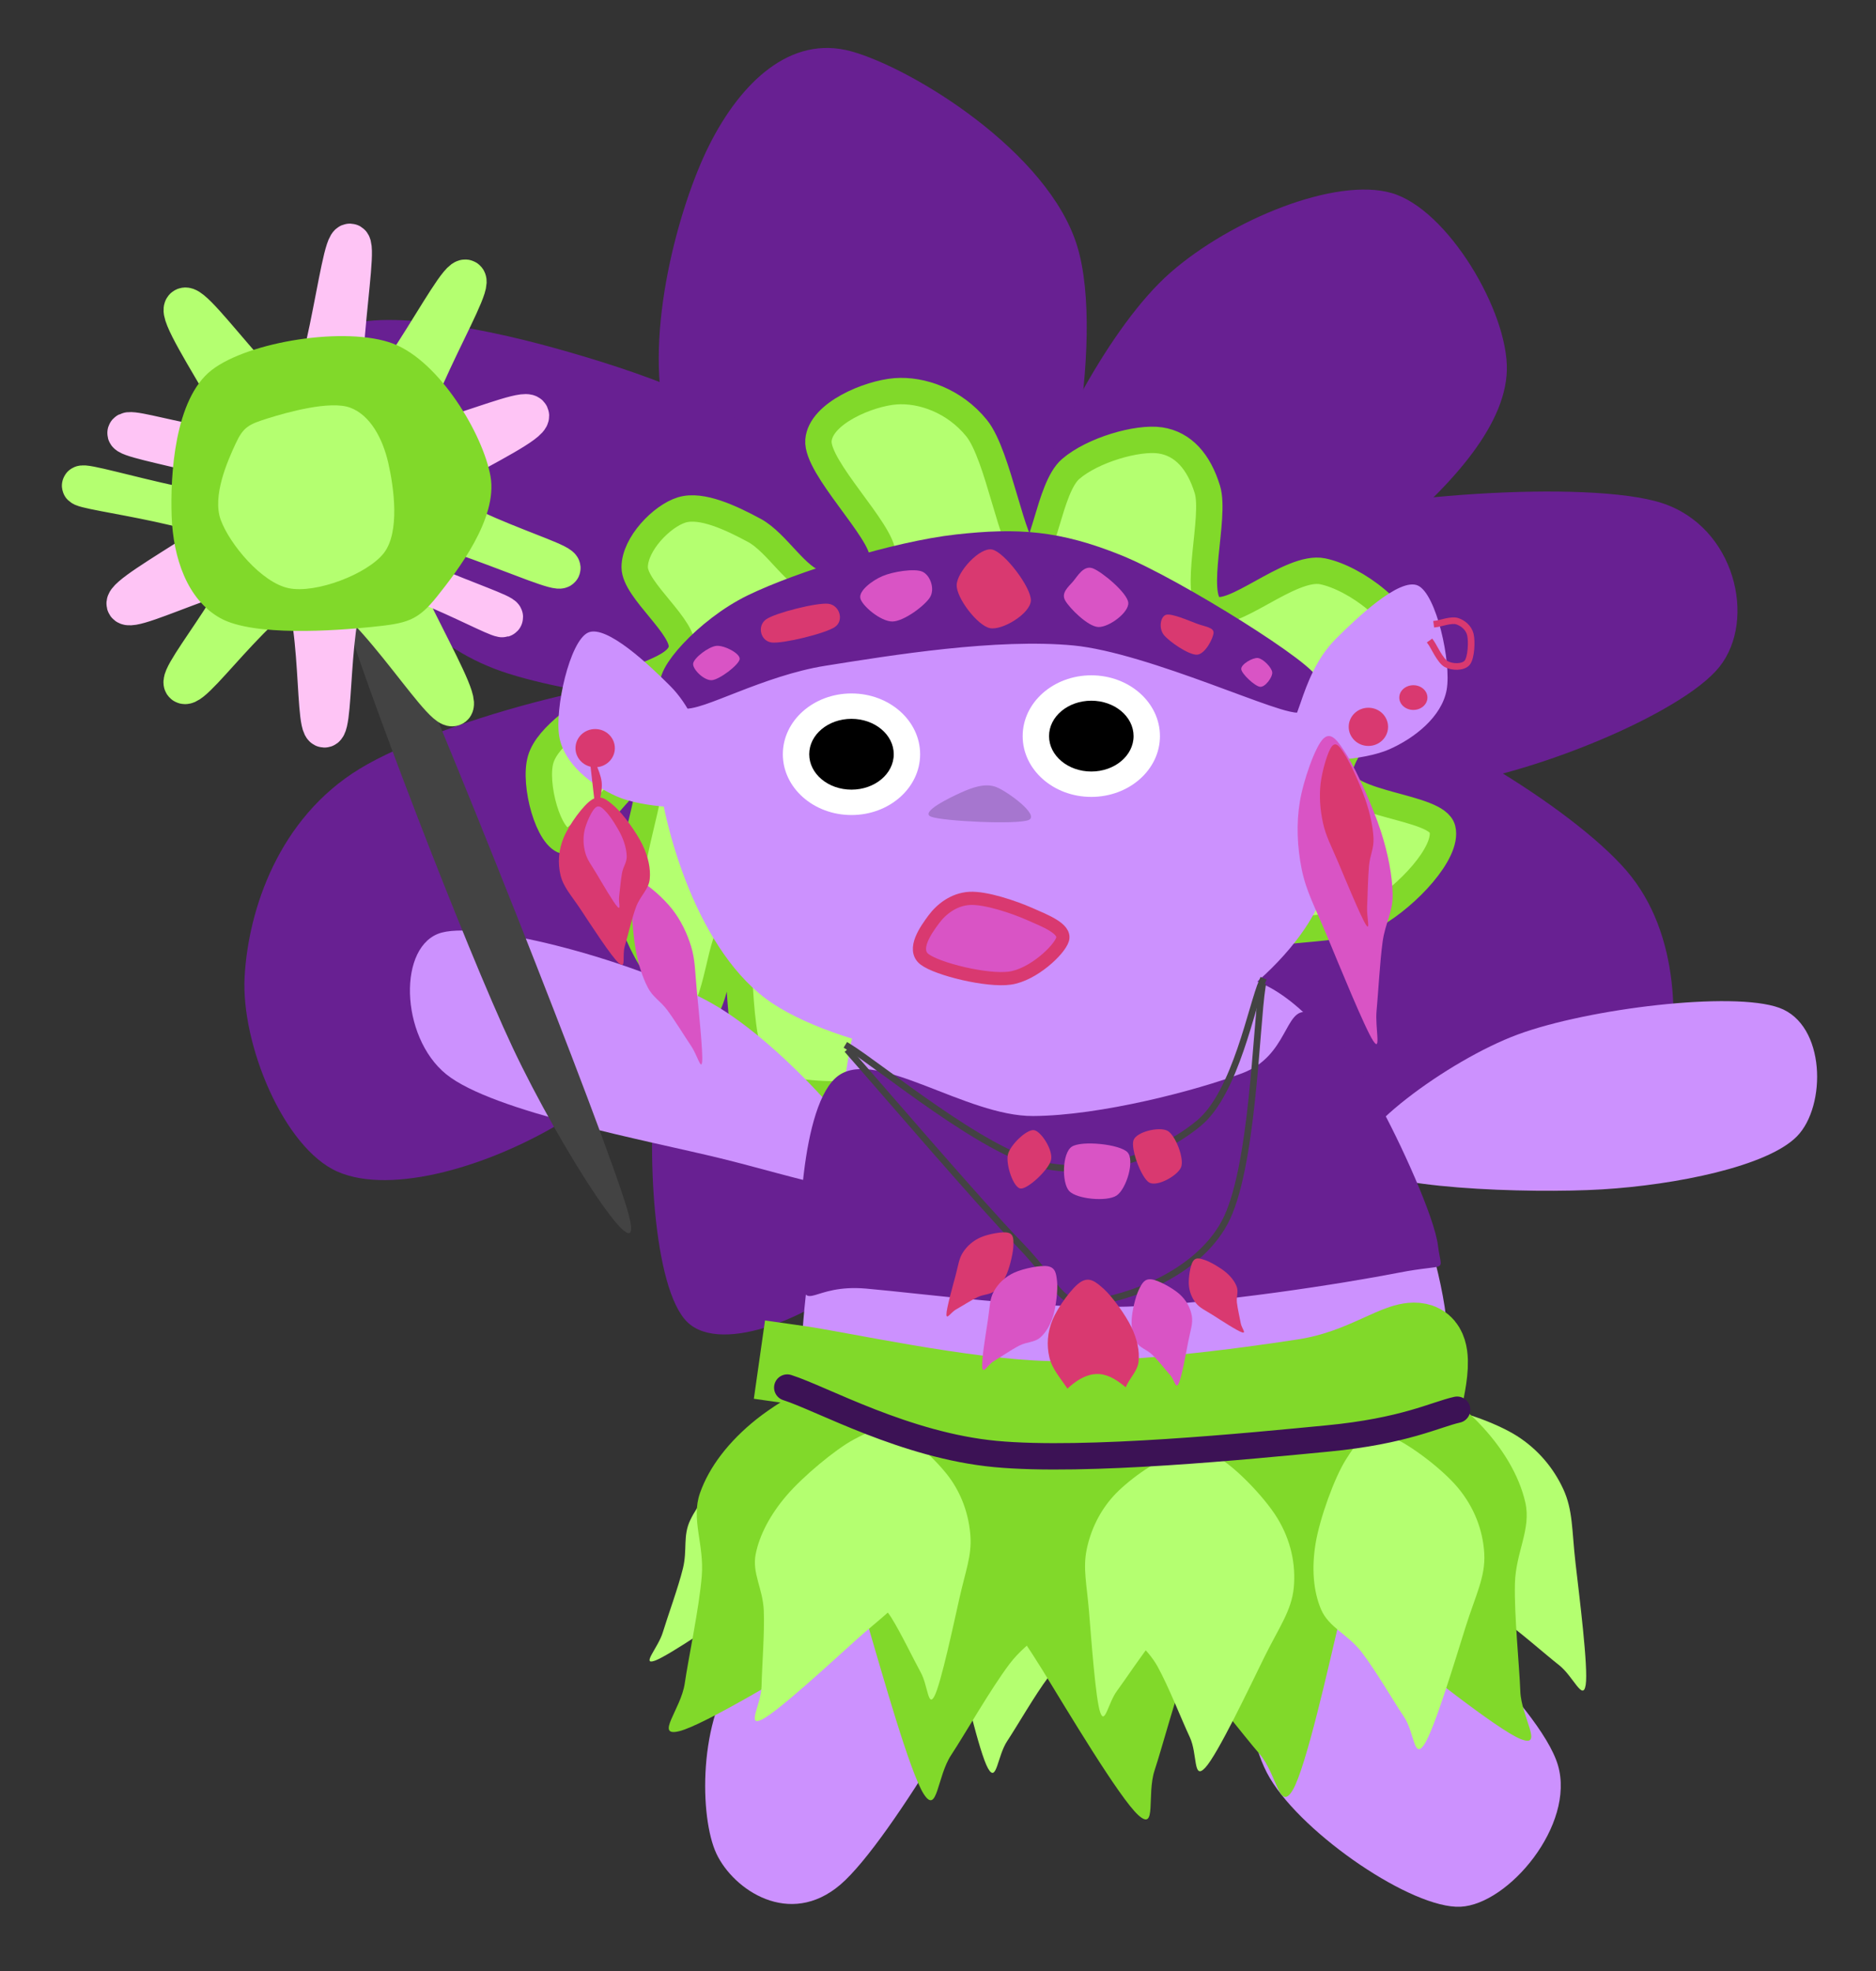 <?xml version="1.0" encoding="UTF-8" standalone="yes"?>
<svg fill="none" stroke-linecap="square" stroke-miterlimit="10" version="1.1" viewBox="0 0 569 598" xmlns="http://www.w3.org/2000/svg">
<rect x="0" y="0" width="569" height="598" fill="#333333" stroke="none"/>
<clipPath id="a">
<path d="m0 0h569v598h-569v-598z"/>
</clipPath>
<g clip-path="url(#a)">
<path d="m0 0h569.57v598.78h-569.57z" fill="#000" fill-opacity="0"/>
<path d="m201.04 495.16c1.413-4.663 4.711-13.713 6.098-19.387 1.387-5.673-0.086-9.844 2.223-14.653 2.308-4.809 6.345-9.741 11.626-14.203 5.281-4.462 15.002-10.559 20.059-12.568 5.057-2.01 8.481-3.161 10.283 0.511 1.802 3.672 1.878 15.044 0.532 21.52-1.346 6.476-4.422 12.413-8.606 17.335-4.183 4.921-9.062 7.187-16.494 12.193-7.433 5.006-23.814 16.304-28.101 17.846-4.287 1.542 0.968-3.93 2.381-8.594z" fill="#b4ff70"/>
<path d="m472.87 505.12c-4.312-3.381-12.352-10.532-17.795-14.293-5.443-3.761-10.916-3.886-14.861-8.274-3.945-4.389-7.002-10.659-8.806-18.057-1.804-7.399-2.788-20.163-2.018-26.334 0.771-6.171 1.524-10.264 6.642-10.691 5.118-0.427 17.715 4.087 24.068 8.129 6.353 4.042 11.088 9.701 14.048 16.122 2.96 6.421 2.577 12.506 3.71 22.405 1.133 9.899 3.921 31.823 3.09 36.988-0.831 5.166-3.766-2.613-8.078-5.995z" fill="#b4ff70"/>
<path d="m254.19 199.61c-18.134-10.075-45.893-46.568-52.386-72.538-6.493-25.97 4.028-64.702 13.43-83.283 9.403-18.582 24.405-33.357 42.987-28.207 18.582 5.15 59.775 30.448 68.507 59.105 8.731 28.657-4.028 92.014-16.118 112.83-12.09 20.821-38.286 22.164-56.42 12.089z" fill="#682092"/>
<path d="m317.33 203.64c-4.926-8.731-11.644-28.21-5.375-48.36 6.269-20.15 24.629-56.419 42.987-72.538 18.358-16.119 50.148-29.104 67.163-24.178 17.015 4.926 35.374 36.045 34.927 53.732-0.448 17.687-18.358 36.493-37.612 52.388-19.254 15.895-60.896 36.492-77.911 42.984-17.015 6.493-19.253 4.702-24.178-4.029z" fill="#682092"/>
<path d="m346.88 207.67c5.373-9.851 15.449-39.18 41.643-48.36 26.194-9.179 93.358-13.881 115.52-6.716 22.164 7.165 28.88 35.375 17.462 49.703-11.418 14.329-58.434 33.581-85.971 36.268-27.537 2.686-64.476-15-79.252-20.15-14.776-5.149-14.777-0.895-9.404-10.745z" fill="#682092"/>
<path d="m242.1 207.67c14.552-10.523 9.628-50.15-2.685-67.165-12.313-17.015-47.91-28.431-71.194-34.924-23.284-6.493-58.21-13.21-68.509-4.032-10.299 9.179-2.015 42.09 6.716 59.105 8.731 17.015 23.06 35.151 45.672 42.987 22.612 7.836 75.448 14.552 90 4.029z" fill="#682092"/>
<path d="m221.95 206.33c-22.164-5.821-88.208 11.866-112.83 26.866-24.627 15-33.807 42.761-34.927 63.134-1.119 20.373 11.867 51.941 28.21 59.105 16.343 7.164 46.567-1.568 69.85-16.121 23.283-14.552 61.567-49.03 69.85-71.194 8.284-22.164 2.014-55.969-20.15-61.79z" fill="#682092"/>
<path d="m267.62 257.37c-11.194-8.955-28.879-5.822-40.297 5.373-11.418 11.194-25.076 38.733-28.21 61.793-3.134 23.06-1.118 66.493 9.404 76.567 10.522 10.074 39.402-2.016 53.73-16.121 14.328-14.105 31.343-47.238 32.239-68.507 0.895-21.269-15.672-50.15-26.866-59.105z" fill="#682092"/>
<path d="m345.53 237.22c0.448-18.806 34.478-30 59.105-25.522 24.627 4.478 71.865 32.911 88.656 52.388 16.791 19.478 15.671 48.582 12.089 64.478-3.582 15.895-16.341 31.566-33.58 30.895-17.239-0.671-48.808-14.551-69.853-34.924-21.045-20.373-56.865-68.509-56.417-87.315z" fill="#682092"/>
<path d="m307.92 257.37c-19.701 6.269-39.626 33.357-36.268 56.417 3.358 23.06 36.492 68.957 56.417 81.942 19.925 12.985 50.597 8.506 63.134-4.032 12.537-12.538 12.313-51.94 12.089-71.194-0.224-19.254 2.462-33.806-13.433-44.328-15.895-10.522-62.238-25.074-81.94-18.806z" fill="#682092"/>
<path d="m241.76 291.21c-10.154-5.171-20.957-13.444-25.926-27.302-4.969-13.859-15.122-42.611-3.888-55.849 11.234-13.238 47.097-21.512 71.293-23.58 24.197-2.068 58.764 2.071 73.887 11.172 15.123 9.101 16.853 29.163 16.853 43.435 0 14.272-5.835 33.095-16.853 42.196-11.019 9.101-45.369 4.758-49.258 12.411-3.889 7.653 14.907 30.405 25.926 33.508 11.019 3.103 33.056-8.066 40.186-14.892 7.129-6.826-4.538-20.272 2.591-26.063 7.129-5.792 30.031-2.895 40.186-8.686 10.154-5.792 22.467-19.03 20.739-26.063-1.729-7.033-29.382-7.032-31.11-16.133-1.728-9.101 21.605-28.132 20.741-38.474-0.864-10.342-15.988-21.512-25.926-23.58-9.938-2.068-27.868 15.306-33.702 11.169-5.833-4.137 1.296-27.51-1.297-35.991-2.593-8.48-7.346-13.857-14.26-14.892-6.913-1.034-20.523 2.895-27.22 8.686-6.697 5.792-8.21 28.131-12.963 26.063-4.753-2.068-8.859-30.198-15.556-38.472-6.698-8.274-16.635-11.792-24.629-11.172-7.994 0.62-22.684 6.62-23.332 14.894-0.648 8.274 19.444 27.51 19.444 34.749 0 7.24-12.963 9.93-19.444 8.688-6.481-1.241-12.531-12.412-19.444-16.136-6.913-3.724-15.986-8.067-22.035-6.205-6.049 1.861-14.26 10.342-14.26 17.375 0 7.033 15.556 18.409 14.26 24.822-1.296 6.412-14.908 8.067-22.038 13.652-7.13 5.585-18.581 12.412-20.741 19.858-2.16 7.446 2.377 24.199 7.778 24.819 5.401 0.62 21.388-24.613 24.629-21.097 3.241 3.517-7.777 29.992-5.185 42.196 2.593 12.204 15.556 29.786 20.741 31.027 5.185 1.241 7.129-26.889 10.369-23.58 3.241 3.309 0.001 36.196 9.075 43.435 9.074 7.239 37.806 5.378 45.368 0 7.561-5.378 5.833-26.268 0-32.266-5.833-5.998-24.844 1.446-34.998-3.725z" fill="#b4ff70"/>
<path d="m241.76 291.21c-10.154-5.171-20.957-13.444-25.926-27.302-4.969-13.859-15.122-42.611-3.888-55.849 11.234-13.238 47.097-21.512 71.293-23.58 24.197-2.068 58.764 2.071 73.887 11.172 15.123 9.101 16.853 29.163 16.853 43.435 0 14.272-5.835 33.095-16.853 42.196-11.019 9.101-45.369 4.758-49.258 12.411-3.889 7.653 14.907 30.405 25.926 33.508 11.019 3.103 33.056-8.066 40.186-14.892 7.129-6.826-4.538-20.272 2.591-26.063 7.129-5.792 30.031-2.895 40.186-8.686 10.154-5.792 22.467-19.03 20.739-26.063-1.729-7.033-29.382-7.032-31.11-16.133-1.728-9.101 21.605-28.132 20.741-38.474-0.864-10.342-15.988-21.512-25.926-23.58-9.938-2.068-27.868 15.306-33.702 11.169-5.833-4.137 1.296-27.51-1.297-35.991-2.593-8.48-7.346-13.857-14.26-14.892-6.913-1.034-20.523 2.895-27.22 8.686-6.697 5.792-8.21 28.131-12.963 26.063-4.753-2.068-8.859-30.198-15.556-38.472-6.698-8.274-16.635-11.792-24.629-11.172-7.994 0.62-22.684 6.62-23.332 14.894-0.648 8.274 19.444 27.51 19.444 34.749 0 7.24-12.963 9.93-19.444 8.688-6.481-1.241-12.531-12.412-19.444-16.136-6.913-3.724-15.986-8.067-22.035-6.205-6.049 1.861-14.26 10.342-14.26 17.375 0 7.033 15.556 18.409 14.26 24.822-1.296 6.412-14.908 8.067-22.038 13.652-7.13 5.585-18.581 12.412-20.741 19.858-2.16 7.446 2.377 24.199 7.778 24.819 5.401 0.62 21.388-24.613 24.629-21.097 3.241 3.517-7.777 29.992-5.185 42.196 2.593 12.204 15.556 29.786 20.741 31.027 5.185 1.241 7.129-26.889 10.369-23.58 3.241 3.309 0.001 36.196 9.075 43.435 9.074 7.239 37.806 5.378 45.368 0 7.561-5.378 5.833-26.268 0-32.266-5.833-5.998-24.844 1.446-34.998-3.725z" stroke="#81d92a" stroke-linecap="butt" stroke-linejoin="round" stroke-width="8"/>
<path d="m276.39 304.38c21.941-5.597 83.06-20.375 110.15-4.032 27.09 16.343 49.478 70.972 52.388 102.09 2.91 31.119-12.091 68.953-34.927 84.625-22.836 15.671-75.671 17.24-102.09 9.404-26.418-7.835-48.581-29.328-56.417-56.417-7.836-27.09 4.252-83.509 9.402-106.12 5.149-22.612-0.447-23.954 21.493-29.551z" fill="#cc91fe"/>
<path d="m291.17 469.61c-14.329 3.806-54.852 20.82-67.165 36.268-12.314 15.448-11.866 45.45-6.716 56.42 5.149 10.97 22.164 22.611 37.612 9.402 15.448-13.209 49.031-71.641 55.076-88.656 6.045-17.015-4.477-17.239-18.806-13.433z" fill="#cc91fe"/>
<path d="m381.17 474.98c-4.254 11.642-6.269 47.239 4.029 64.478 10.298 17.239 43.209 39.627 57.761 38.955 14.552-0.671 34.927-24.85 29.554-42.984-5.373-18.134-46.569-55.747-61.793-65.822-15.224-10.075-25.297-6.269-29.551 5.373z" fill="#cc91fe"/>
<path d="m199.39 231.85c-1.567-19.03 9.179-31.568 25.522-41.643 16.343-10.075 46.12-20.149 72.538-18.806 26.418 1.343 68.732 10.075 85.971 26.866 17.239 16.791 25.522 53.282 17.462 73.879-8.06 20.597-38.06 44.33-65.822 49.703-27.761 5.373-78.133-2.465-100.75-17.465-22.612-15-33.359-53.506-34.927-72.535z" fill="#cc91fe"/>
<path d="m412.07 352.74c-4.254-7.836 27.091-31.12 48.36-38.955 21.269-7.835 65.148-13.207 79.252-8.058 14.104 5.15 14.328 29.776 5.373 38.955-8.955 9.179-36.938 14.775-59.102 16.118-22.164 1.343-69.628-0.224-73.882-8.06z" fill="#cc91fe"/>
<path d="m266.99 358.12c-0.448-7.835-28.88-41.192-51.045-53.73-22.164-12.537-68.509-25.075-81.942-21.493-13.433 3.582-12.761 31.566 1.344 42.984 14.105 11.418 61.343 20.149 83.283 25.522 21.941 5.373 48.807 14.552 48.36 6.716z" fill="#cc91fe"/>
<path d="m190.43 367.52c-6.493-22.836-59.329-155.82-73.882-186.72-14.552-30.895-19.926-21.492-13.433 1.344 6.493 22.836 37.836 104.78 52.388 135.67 14.552 30.895 41.419 72.537 34.927 49.701z" fill="#434343"/>
<path d="m101.36 132.88c14.255-1.439 36.557-49.941 39.952-48.112 3.396 1.829-24.372 44.485-19.578 59.089 4.795 14.604 49.172 26.025 48.345 28.533-0.827 2.508-47.88-20.458-53.309-13.487-5.429 6.971 24.103 52.674 20.734 55.315-3.369 2.641-27.339-38.354-40.948-39.468-13.609-1.114-37.309 34.614-40.705 32.785-3.396-1.829 25.507-33.719 20.33-43.761-5.176-10.043-52.576-14.855-51.39-16.496 1.187-1.641 53.344 15.632 58.509 6.653 5.165-8.979-30.527-57.018-27.517-60.526 3.01-3.508 31.321 40.916 45.576 39.476z" fill="#b4ff70"/>
<path d="m101.36 132.88c14.255-1.439 36.557-49.941 39.952-48.112 3.396 1.829-24.372 44.485-19.578 59.089 4.795 14.604 49.172 26.025 48.345 28.533-0.827 2.508-47.88-20.458-53.309-13.487-5.429 6.971 24.103 52.674 20.734 55.315-3.369 2.641-27.339-38.354-40.948-39.468-13.609-1.114-37.309 34.614-40.705 32.785-3.396-1.829 25.507-33.719 20.33-43.761-5.176-10.043-52.576-14.855-51.39-16.496 1.187-1.641 53.344 15.632 58.509 6.653 5.165-8.979-30.527-57.018-27.517-60.526 3.01-3.508 31.321 40.916 45.576 39.476z" stroke="#b4ff70" stroke-linecap="butt" stroke-linejoin="round" stroke-width="12"/>
<path d="m382.03 532.07c-5.276-6.098-14.67-18.634-21.593-25.634-6.923-7-15.795-9.006-19.945-16.367-4.149-7.362-5.869-17.015-4.952-27.802 0.917-10.787 5.974-28.683 10.454-36.917 4.48-8.234 7.846-13.615 16.426-12.487 8.58 1.128 26.792 11.561 35.054 19.253 8.262 7.691 13.04 17.066 14.52 26.895 1.48 9.829-2.321 18.075-5.639 32.078-3.317 14.003-10.21 45.108-14.265 51.939-4.054 6.83-4.785-4.858-10.061-10.957z" fill="#81d92a"/>
<path d="m461.12 513.07c-0.295-7.868-1.886-23.164-1.635-32.719 0.252-9.555 5.009-16.454 3.144-24.611-1.865-8.157-6.842-16.605-14.334-24.33-7.492-7.725-22.326-18.406-30.616-22.019-8.29-3.613-14.005-5.709-19.123 0.339-5.118 6.049-10.861 25.059-11.583 35.954-0.723 10.895 1.997 20.976 7.248 29.414 5.251 8.438 13.087 12.47 24.259 21.213 11.172 8.743 35.666 28.453 42.772 31.246 7.106 2.793 0.161-6.62-0.134-14.487z" fill="#81d92a"/>
<path d="m242.22 414.13c12.561 1.791 49.809 10.074 75.363 10.745 25.554 0.671 59.12-3.806 77.96-6.717 18.841-2.91 29.237-12.76 35.084-10.745 5.847 2.015 0 19.029 0 22.835" fill="#000" fill-opacity="0"/>
<path d="m242.22 414.13c12.561 1.791 49.809 10.074 75.363 10.745 25.554 0.671 59.12-3.806 77.96-6.717 18.841-2.91 29.237-12.76 35.084-10.745 5.847 2.015 0 19.029 0 22.835" stroke="#81d92a" stroke-linecap="butt" stroke-linejoin="round" stroke-width="24"/>
<path d="m237.44 228.8c0-10.185 9.321-18.441 20.819-18.441 11.498 0 20.819 8.256 20.819 18.441 0 10.185-9.321 18.441-20.819 18.441-11.498 0-20.819-8.256-20.819-18.441z" fill="#fff"/>
<path d="m310.18 223.3c0-10.185 9.321-18.441 20.819-18.441 11.498 0 20.819 8.256 20.819 18.441 0 10.185-9.321 18.441-20.819 18.441-11.498 0-20.819-8.256-20.819-18.441z" fill="#fff"/>
<path d="m245.44 228.8c0-5.932 5.739-10.74 12.819-10.74 7.08 0 12.819 4.809 12.819 10.74 0 5.932-5.739 10.74-12.819 10.74-7.08 0-12.819-4.809-12.819-10.74z" fill="#000"/>
<path d="m318.18 223.3c0-5.932 5.739-10.74 12.819-10.74 7.08 0 12.819 4.809 12.819 10.74 0 5.932-5.739 10.74-12.819 10.74-7.08 0-12.819-4.809-12.819-10.74z" fill="#000"/>
<path d="m206.66 208.86c3.302 1.682 22.725-9.642 42.651-12.813 19.926-3.171 52.612-8.54 76.903-6.211 24.291 2.329 66.94 22.839 68.843 20.186 1.903-2.653-40.018-29.115-57.425-36.103-17.407-6.988-28.993-7.829-47.016-5.822-18.022 2.006-47.126 11.065-61.118 17.859-13.993 6.794-26.14 21.223-22.837 22.905z" fill="#682092"/>
<path d="m206.66 208.86c3.302 1.682 22.725-9.642 42.651-12.813 19.926-3.171 52.612-8.54 76.903-6.211 24.291 2.329 66.94 22.839 68.843 20.186 1.903-2.653-40.018-29.115-57.425-36.103-17.407-6.988-28.993-7.829-47.016-5.822-18.022 2.006-47.126 11.065-61.118 17.859-13.993 6.794-26.14 21.223-22.837 22.905z" stroke="#682092" stroke-linecap="butt" stroke-linejoin="round" stroke-width="12"/>
<path d="m213.96 227.5c-2.015-5.933-4.815-13.545-10.748-19.478-5.933-5.933-19.254-18.695-24.85-16.121-5.597 2.574-10.185 23.283-8.73 31.567 1.455 8.284 9.85 14.776 17.462 18.134 7.612 3.358 23.73 4.366 28.207 2.016 4.478-2.35 0.674-10.185-1.341-16.118z" fill="#cc91fe"/>
<path d="m300.91 166.7c-3.75-0.783-10.633 6.774-10.745 10.748-0.112 3.974 6.323 12.314 10.073 13.097 3.75 0.783 12.316-4.422 12.428-8.396 0.112-3.974-8.006-14.665-11.756-15.449z" fill="#d93970"/>
<path d="m325.42 176.44c1.399-1.623 3.246-5.095 6.045-4.032 2.798 1.063 10.466 7.445 10.745 10.412 0.28 2.967-5.878 7.5-9.068 7.388-3.19-0.112-8.787-5.766-10.073-8.06-1.287-2.295 0.952-4.085 2.352-5.709z" fill="#d954c5"/>
<path d="m282.1 181.14c1.511-2.519 0.057-6.661-2.349-7.724-2.406-1.063-8.955 4.2725e-4 -12.089 1.344-3.134 1.343-7.22 4.422-6.716 6.716 0.504 2.295 6.212 7.109 9.738 7.053 3.526-0.056 9.906-4.87 11.417-7.388z" fill="#d954c5"/>
<path d="m363.04 189.2c-2.407-0.895-7.725-3.247-9.404-2.688-1.679 0.559-2.239 4.03-0.672 6.045 1.567 2.015 7.557 6.157 10.076 6.045 2.519-0.112 5.037-5.15 5.037-6.716 0-1.567-2.63-1.79-5.037-2.685z" fill="#d93970"/>
<path d="m381.51 199.61c-1.567-0.168-5.149 1.904-5.037 3.36 0.112 1.455 4.142 5.205 5.709 5.373 1.567 0.168 3.805-2.912 3.693-4.367-0.112-1.455-2.798-4.197-4.365-4.365z" fill="#d954c5"/>
<path d="m251.21 183.15c-3.47-0.392-15.951 2.742-18.806 4.701-2.854 1.959-1.79 6.66 1.68 7.053 3.47 0.392 16.287-2.742 19.142-4.701 2.854-1.959 1.454-6.66-2.016-7.053z" fill="#d93970"/>
<path d="m217.29 195.92c-2.351 0.224-6.829 3.638-7.053 5.373-0.224 1.735 3.361 5.261 5.711 5.037 2.351-0.224 8.17-4.646 8.394-6.381 0.224-1.735-4.702-4.253-7.053-4.029z" fill="#d954c5"/>
<path d="m394.46 213.23c2.015-5.933 4.815-13.545 10.748-19.478 5.933-5.933 19.254-18.695 24.85-16.121 5.597 2.574 10.185 23.283 8.73 31.567-1.455 8.284-9.85 14.776-17.462 18.134-7.612 3.358-23.73 4.366-28.207 2.016-4.478-2.35-0.674-10.185 1.341-16.118z" fill="#cc91fe"/>
<path d="m409.07 220.49c0-3.201 2.672-5.795 5.968-5.795 1.583 0 3.101 0.611 4.22 1.697 1.119 1.087 1.748 2.561 1.748 4.098 0 3.201-2.672 5.795-5.968 5.795-3.296 0-5.968-2.595-5.968-5.795z" fill="#d93970"/>
<path d="m424.41 211.61c0-2.07 1.911-3.748 4.268-3.748 2.357 0 4.268 1.678 4.268 3.748 0 2.07-1.911 3.748-4.268 3.748s-4.268-1.678-4.268-3.748z" fill="#d93970"/>
<path d="m435.83 189.23c1.019-0.134 4.423-1.343 6.113-0.802 1.689 0.54 3.511 1.945 4.022 4.044 0.511 2.1 0.263 7.056-0.956 8.553-1.219 1.498-4.551 1.418-6.358 0.433-1.808-0.985-3.74-5.286-4.488-6.343" fill="#000" fill-opacity="0"/>
<path d="m435.83 189.23c1.019-0.134 4.423-1.343 6.113-0.802 1.689 0.54 3.511 1.945 4.022 4.044 0.511 2.1 0.263 7.056-0.956 8.553-1.219 1.498-4.551 1.418-6.358 0.433-1.808-0.985-3.74-5.286-4.488-6.343" stroke="#d93970" stroke-linecap="butt" stroke-linejoin="round" stroke-width="2"/>
<path d="m417.52 306.64c0.478-5 1.017-15.015 1.83-20.913 0.813-5.897 3.148-8.839 3.047-14.472-0.101-5.633-1.369-12.343-3.651-19.324-2.283-6.982-7.149-17.923-10.045-22.565-2.896-4.642-4.922-7.596-7.331-5.29-2.409 2.307-6.029 12.532-7.122 19.131-1.093 6.599-0.81 13.68 0.563 20.463 1.373 6.783 4.065 11.556 7.677 20.233s11.492 28.038 13.997 31.827c2.506 3.789 0.558-4.089 1.036-9.09z" fill="#d954c5"/>
<path d="m414.65 275.11c0.157-2.961 0.243-8.891 0.566-12.385 0.322-3.493 1.542-5.242 1.369-8.576-0.173-3.334-1.01-7.302-2.408-11.427-1.399-4.125-4.298-10.587-5.984-13.326-1.686-2.739-2.86-4.481-4.133-3.108-1.273 1.373-3.045 7.437-3.507 11.346-0.462 3.909-0.158 8.1 0.738 12.111 0.896 4.011 2.472 6.828 4.636 11.952 2.164 5.125 6.893 16.56 8.347 18.796 1.454 2.235 0.22-2.422 0.378-5.384z" fill="#d93970"/>
<path d="m209.69 317.4c-1.751-2.591-5.025-7.903-7.23-10.884-2.205-2.981-4.383-3.893-5.999-7.001-1.616-3.108-2.898-7.154-3.695-11.65-0.796-4.496-1.323-11.926-1.082-15.327 0.241-3.401 0.497-5.619 2.528-5.076 2.031 0.543 7.09 5.052 9.66 8.333 2.57 3.281 4.513 7.235 5.759 11.351 1.246 4.116 1.158 7.527 1.714 13.346 0.556 5.819 1.898 18.749 1.622 21.567-0.276 2.818-1.526-2.069-3.277-4.659z" fill="#d954c5"/>
<path d="m189.5 287.04c0.857-2.853 2.155-8.52 3.416-11.911 1.261-3.391 3.823-5.293 4.148-8.437 0.325-3.144-0.437-6.764-2.196-10.426-1.759-3.662-5.806-9.261-8.356-11.546-2.55-2.285-4.357-3.72-6.945-2.166s-6.989 7.674-8.584 11.489c-1.595 3.815-1.847 7.75-0.985 11.399 0.863 3.65 3.198 6.031 6.16 10.498 2.962 4.467 9.392 14.454 11.615 16.304 2.223 1.85 0.869-2.351 1.726-5.204z" fill="#d93970"/>
<path d="m174.55 226.95c0-3.201 2.672-5.795 5.968-5.795 1.583 0 3.101 0.611 4.22 1.697 1.119 1.087 1.748 2.561 1.748 4.098 0 3.201-2.672 5.795-5.968 5.795-3.296 0-5.968-2.595-5.968-5.795z" fill="#d93970"/>
<path d="m178.45 226.75c0.672 1.735 3.639 6.998 4.032 10.412 0.392 3.414-1.4 8.395-1.68 10.073" fill="#d93970"/>
<path d="m187.78 271.97c0.229-1.711 0.498-5.116 0.882-7.147 0.384-2.031 1.455-3.147 1.422-5.041-0.033-1.894-0.595-4.088-1.62-6.321-1.025-2.232-3.218-5.662-4.527-7.073-1.31-1.411-2.226-2.299-3.33-1.393-1.103 0.906-2.777 4.545-3.291 6.828-0.514 2.283-0.401 4.655 0.21 6.869 0.61 2.214 1.826 3.68 3.453 6.413 1.627 2.733 5.174 8.841 6.308 9.985 1.133 1.144 0.264-1.408 0.493-3.119z" fill="#d954c5"/>
<path d="m283.2 278.91c2.28-3.078 6.049-6.101 10.888-6.381 4.839-0.28 13.446 2.63 18.145 4.701 4.699 2.071 11.027 4.478 10.05 7.724-0.977 3.246-8.933 10.746-15.913 11.753-6.979 1.007-22.101-2.742-25.962-5.709-3.862-2.966 0.513-9.011 2.793-12.089z" fill="#d954c5"/>
<path d="m283.2 278.91c2.28-3.078 6.049-6.101 10.888-6.381 4.839-0.28 13.446 2.63 18.145 4.701 4.699 2.071 11.027 4.478 10.05 7.724-0.977 3.246-8.933 10.746-15.913 11.753-6.979 1.007-22.101-2.742-25.962-5.709-3.862-2.966 0.513-9.011 2.793-12.089z" stroke="#d93970" stroke-linecap="butt" stroke-linejoin="round" stroke-width="4"/>
<path d="m291.45 240.44c3.311-1.492 7.367-3.036 10.798-1.653 3.431 1.382 13.1 8.454 9.789 9.946-3.311 1.492-26.223 0.391-29.654-0.992-3.431-1.382 5.756-5.809 9.067-7.301z" fill="#a676cf"/>
<path d="m254.39 326.23c11.726-8.211 38.57 12.431 58.976 12.317 20.406-0.114 49.608-7.755 63.461-13.001 13.853-5.246 12.819-19.9 19.659-18.475 6.84 1.426 14.771 15.225 21.381 27.029 6.61 11.804 17.246 35.125 18.281 43.792 1.035 8.667 3.677 5.132-12.073 8.212-15.75 3.08-55.526 9.467-82.427 10.266-26.901 0.798-62.54-4.051-78.979-5.476-16.44-1.426-18.279 7.699-19.659-3.078-1.38-10.777-0.345-53.374 11.381-61.585z" fill="#682092"/>
<path d="m257.25 317.48c9.795 5.989 41.026 32.07 58.769 35.932 17.743 3.862 36.549-3.47 47.688-12.761 11.138-9.291 15.951-35.82 19.142-42.984" fill="#000" fill-opacity="0"/>
<path d="m257.25 317.48c9.795 5.989 41.026 32.07 58.769 35.932 17.743 3.862 36.549-3.47 47.688-12.761 11.138-9.291 15.951-35.82 19.142-42.984" stroke="#434343" stroke-linecap="butt" stroke-linejoin="round" stroke-width="2"/>
<path d="m257.59 319.16c8.619 9.739 39.459 45.783 51.717 58.433 12.258 12.65 11.475 18.584 21.829 17.465 10.354-1.119 31.677-8.23 40.297-24.181 8.619-15.951 9.517-59.606 11.42-71.528" fill="#000" fill-opacity="0"/>
<path d="m257.59 319.16c8.619 9.739 39.459 45.783 51.717 58.433 12.258 12.65 11.475 18.584 21.829 17.465 10.354-1.119 31.677-8.23 40.297-24.181 8.619-15.951 9.517-59.606 11.42-71.528" stroke="#434343" stroke-linecap="butt" stroke-linejoin="round" stroke-width="2"/>
<path d="m325.08 347.85c-2.951 1.955-3.07 10.969-0.804 13.438 2.266 2.469 11.448 3.332 14.398 1.376 2.951-1.955 5.572-10.64 3.306-13.109-2.266-2.469-13.949-3.66-16.9-1.705z" fill="#d954c5"/>
<path d="m348.6 358.75c2.412 1.345 8.748-2.169 9.668-4.788 0.921-2.619-1.732-9.581-4.144-10.926-2.412-1.345-9.405 0.235-10.325 2.854-0.921 2.619 2.39 11.515 4.801 12.86z" fill="#d93970"/>
<path d="m318.79 351.86c0.674-2.953-3.044-8.771-5.226-9.036-2.182-0.265-7.193 4.492-7.867 7.444-0.674 2.953 1.639 10.007 3.821 10.272 2.182 0.265 8.597-5.728 9.271-8.68z" fill="#d93970"/>
<path d="m354.95 417.17c-1.313-1.46-3.667-4.471-5.381-6.142-1.715-1.671-3.851-2.105-4.906-3.882-1.056-1.777-1.551-4.131-1.427-6.78 0.124-2.649 1.175-7.066 2.172-9.113 0.997-2.046 1.754-3.386 3.813-3.165 2.059 0.221 6.499 2.66 8.54 4.491 2.041 1.831 3.264 4.098 3.703 6.496 0.44 2.399-0.396 4.444-1.065 7.896-0.669 3.452-2.042 11.118-2.95 12.818-0.908 1.7-1.185-1.16-2.499-2.62z" fill="#d954c5"/>
<path d="m376.32 401.39c-0.26-1.507-0.958-4.419-1.159-6.26-0.201-1.841 0.518-3.25-0.046-4.785-0.564-1.535-1.722-3.071-3.337-4.425-1.614-1.353-4.691-3.146-6.349-3.696-1.658-0.549-2.791-0.852-3.599 0.4-0.808 1.252-1.398 5.006-1.251 7.113 0.147 2.107 0.922 3.997 2.132 5.526 1.21 1.53 2.793 2.167 5.129 3.652 2.335 1.485 7.469 4.843 8.883 5.256 1.413 0.412-0.142-1.275-0.402-2.782z" fill="#d93970"/>
<path d="m289.98 397.22c1.57-0.874 4.537-2.779 6.493-3.718 1.957-0.939 3.75-0.698 5.248-1.917 1.498-1.22 2.796-3.096 3.738-5.402 0.943-2.306 1.874-6.395 1.917-8.435 0.043-2.041-0.007-3.407-1.658-3.809-1.651-0.402-5.98 0.413-8.247 1.396-2.267 0.983-4.084 2.575-5.357 4.504-1.273 1.93-1.439 3.923-2.282 7.074-0.843 3.151-2.801 10.117-2.776 11.835 0.025 1.718 1.355-0.653 2.924-1.528z" fill="#d93970"/>
<path d="m337.78 433.33c0.857-2.853 2.155-8.52 3.416-11.911 1.261-3.391 3.823-5.293 4.148-8.437 0.325-3.144-0.437-6.764-2.196-10.426-1.759-3.662-5.806-9.261-8.356-11.546-2.55-2.285-4.357-3.72-6.945-2.166-2.588 1.554-6.989 7.674-8.584 11.489-1.595 3.815-1.847 7.75-0.985 11.399 0.863 3.65 3.198 6.031 6.16 10.498 2.963 4.467 9.392 14.454 11.615 16.304 2.223 1.85 0.869-2.351 1.726-5.204z" fill="#d93970"/>
<path d="m107.57 134.83c-9.068-8.72 1.931-60.721-1.413-60.997-3.343-0.276-7.38 49.763-18.646 59.343-11.266 9.58-48.154-4.379-48.948-1.863-0.794 2.517 44.23 8.314 44.186 16.962-0.044 8.649-45.341 30.959-44.451 34.929 0.89 3.969 39.78-17.374 49.791-11.112 10.012 6.262 6.936 48.407 10.279 48.683 3.343 0.276 0.733-41.433 9.78-47.028 9.046-5.596 44.425 15.44 44.498 13.453 0.073-1.987-45.378-15.202-44.059-25.376 1.319-10.174 52.146-31.17 51.976-35.668-0.17-4.499-43.926 17.396-52.994 8.675z" fill="#fec4f5"/>
<path d="m107.57 134.83c-9.068-8.72 1.931-60.721-1.413-60.997-3.343-0.276-7.38 49.763-18.646 59.343-11.266 9.58-48.154-4.379-48.948-1.863-0.794 2.517 44.23 8.314 44.186 16.962-0.044 8.649-45.341 30.959-44.451 34.929 0.89 3.969 39.78-17.374 49.791-11.112 10.012 6.262 6.936 48.407 10.279 48.683 3.343 0.276 0.733-41.433 9.78-47.028 9.046-5.596 44.425 15.44 44.498 13.453 0.073-1.987-45.378-15.202-44.059-25.376 1.319-10.174 52.146-31.17 51.976-35.668-0.17-4.499-43.926 17.396-52.994 8.675z" stroke="#fec4f5" stroke-linecap="butt" stroke-linejoin="round" stroke-width="12"/>
<path d="m64.154 112.3c11.194-8.731 40.972-13.434 55.076-8.06 14.105 5.373 27.312 27.538 29.551 40.299 2.239 12.761-10.073 28.656-16.118 36.268-6.045 7.612-9.179 8.285-20.15 9.404-10.97 1.119-35.597 2.909-45.672-2.688-10.075-5.597-14.329-18.358-14.777-30.895-0.448-12.537 0.895-35.597 12.089-44.328z" fill="#81d92a"/>
<path d="m116.37 167.84c-5.028 6.347-20.55 12.279-28.784 10.597-8.234-1.682-17.932-13.385-20.621-20.691-2.688-7.306 2.112-18.005 4.49-23.145 2.379-5.14 3.992-5.869 9.782-7.693 5.79-1.823 18.871-5.489 24.956-3.248 6.086 2.241 9.861 9.334 11.557 16.697 1.696 7.363 3.646 21.136-1.381 27.483z" fill="#b4ff70"/>
<path d="m305.5 528.14c3.046-4.609 8.428-14.001 12.449-19.339 4.022-5.338 9.35-7.248 11.681-12.688 2.331-5.44 3.132-12.369 2.307-19.953-0.826-7.585-4.339-19.973-7.26-25.554-2.922-5.581-5.097-9.203-10.27-7.931-5.173 1.273-15.952 9.665-20.769 15.566-4.816 5.901-7.478 12.801-8.13 19.84-0.652 7.039 1.859 12.666 4.22 22.394 2.361 9.728 7.318 31.365 9.946 35.976 2.628 4.611 2.779-3.704 5.825-8.312z" fill="#b4ff70"/>
<path d="m425.86 520.84c-3.153-4.687-8.668-14.218-12.866-19.659-4.197-5.441-9.992-7.485-12.319-12.986-2.327-5.501-2.898-12.453-1.644-20.021 1.254-7.568 5.691-19.875 9.167-25.385 3.477-5.511 6.041-9.081 11.693-7.678 5.652 1.403 17.169 10.069 22.218 16.093 5.049 6.024 7.675 12.994 8.076 20.053 0.401 7.059-2.624 12.626-5.67 22.3-3.045 9.674-9.493 31.198-12.602 35.745-3.109 4.547-2.9-3.775-6.053-8.462z" fill="#b4ff70"/>
<path d="m207.69 510.65c1.142-7.849 4.396-22.971 5.164-32.587 0.768-9.616-3.321-17.187-0.554-25.111 2.767-7.924 8.723-15.714 17.153-22.434 8.431-6.72 24.63-15.398 33.43-17.885 8.8-2.487 14.825-3.806 19.371 2.961 4.546 6.767 8.338 26.618 7.904 37.642-0.434 11.024-4.274 20.762-10.507 28.504-6.233 7.742-14.618 10.712-26.892 17.949-12.275 7.237-39.244 23.645-46.755 25.472-7.511 1.827 0.546-6.66 1.688-14.51z" fill="#81d92a"/>
<path d="m288.5 532.38c4.329-6.577 11.918-19.956 17.671-27.59 5.754-7.634 13.633-10.488 16.852-18.213 3.219-7.725 4.074-17.494 2.462-28.136-1.612-10.641-7.485-27.954-12.135-35.712-4.65-7.757-8.085-12.784-15.764-10.831-7.679 1.952-23.395 14.095-30.31 22.546-6.915 8.451-10.556 18.239-11.182 28.16-0.626 9.921 3.412 17.755 7.428 31.363 4.017 13.608 12.509 43.883 16.672 50.285 4.163 6.402 3.975-5.296 8.305-11.873z" fill="#81d92a"/>
<path d="m350.2 537.02c2.467-7.477 6.308-22.37 9.875-31.239 3.567-8.868 10.431-13.677 11.527-21.973 1.096-8.296-0.624-17.95-4.952-27.802-4.328-9.852-14.508-25.035-21.017-31.312-6.51-6.277-11.135-10.234-18.041-6.348-6.905 3.886-18.915 19.702-23.39 29.662-4.475 9.96-5.441 20.358-3.461 30.098 1.98 9.74 7.918 16.251 15.341 28.341 7.423 12.09 23.507 39.103 29.194 44.198 5.687 5.095 2.459-6.149 4.925-13.626z" fill="#81d92a"/>
<path d="m230.98 511.49c0.096-5.522 0.97-16.312 0.674-22.987-0.296-6.675-3.602-11.258-2.449-17.064 1.153-5.806 4.406-11.977 9.367-17.772 4.962-5.795 14.847-14.039 20.402-16.998 5.555-2.958 9.39-4.721 12.929-0.753 3.538 3.969 7.67 16.978 8.302 24.567 0.632 7.588-1.074 14.786-4.512 20.964-3.438 6.178-8.681 9.406-16.117 16.105-7.436 6.698-23.73 21.763-28.496 24.086-4.766 2.323-0.196-4.625-0.1-10.148z" fill="#b4ff70"/>
<path d="m338.79 512.93c2.686-3.631 7.563-11.086 11.031-15.259 3.468-4.173 7.519-5.406 9.776-9.777 2.257-4.371 3.565-10.082 3.767-16.447 0.202-6.365-1.032-16.907-2.556-21.745-1.524-4.838-2.714-7.997-6.585-7.284-3.872 0.713-12.543 6.976-16.645 11.565-4.101 4.588-6.751 10.151-7.963 15.964-1.212 5.813 0.01 10.662 0.692 18.914 0.682 8.252 1.985 26.584 3.399 30.596 1.414 4.011 2.398-2.896 5.084-6.527z" fill="#b4ff70"/>
<path d="m360.86 526.95c-2.408-5.11-6.419-15.367-9.746-21.38-3.327-6.013-8.746-8.911-10.214-14.701-1.469-5.79-0.982-12.749 1.402-20.04 2.384-7.291 8.632-18.786 12.902-23.708 4.27-4.922 7.345-8.063 12.72-5.822 5.375 2.241 15.45 12.55 19.531 19.269 4.08 6.719 5.622 14.006 4.951 21.045-0.671 7.039-4.504 12.084-8.978 21.187-4.474 9.103-14.103 29.405-17.865 33.43-3.761 4.025-2.296-4.17-4.704-9.28z" fill="#b4ff70"/>
<path d="m279.26 507.32c-2.183-3.962-6.028-12.011-8.917-16.617-2.889-4.605-6.765-6.379-8.418-11.016-1.653-4.637-2.173-10.472-1.499-16.805 0.674-6.333 3.357-16.607 5.545-21.193 2.187-4.585 3.811-7.553 7.579-6.319 3.769 1.234 11.567 8.618 15.032 13.722 3.465 5.103 5.345 10.975 5.756 16.898 0.41 5.923-1.477 10.56-3.294 18.641-1.817 8.081-5.641 26.064-7.605 29.845-1.964 3.781-1.996-3.195-4.179-7.157z" fill="#b4ff70"/>
<path d="m301.42 412.91c1.868-1.108 5.36-3.508 7.713-4.706 2.352-1.198 4.678-0.953 6.401-2.48 1.723-1.526 3.09-3.845 3.937-6.678 0.847-2.833 1.404-7.835 1.144-10.32-0.26-2.485-0.535-4.146-2.704-4.59-2.169-0.444-7.568 0.669-10.309 1.928-2.742 1.26-4.814 3.247-6.141 5.631-1.327 2.384-1.23 4.814-1.82 8.674-0.589 3.859-2.012 12.391-1.715 14.482 0.297 2.09 1.628-0.833 3.496-1.941z" fill="#d954c5"/>
<path d="m238.78 420.92c10.522 3.358 35.82 17.575 63.134 20.15 27.314 2.574 77.409-2.465 100.75-4.703 23.339-2.239 32.741-7.275 39.289-8.73" fill="#000" fill-opacity="0"/>
<path d="m238.78 420.92c10.522 3.358 35.82 17.575 63.134 20.15 27.314 2.574 77.409-2.465 100.75-4.703 23.339-2.239 32.741-7.275 39.289-8.73" stroke="#3c1255" stroke-linecap="round" stroke-linejoin="round" stroke-width="8"/>
</g>
</svg>
